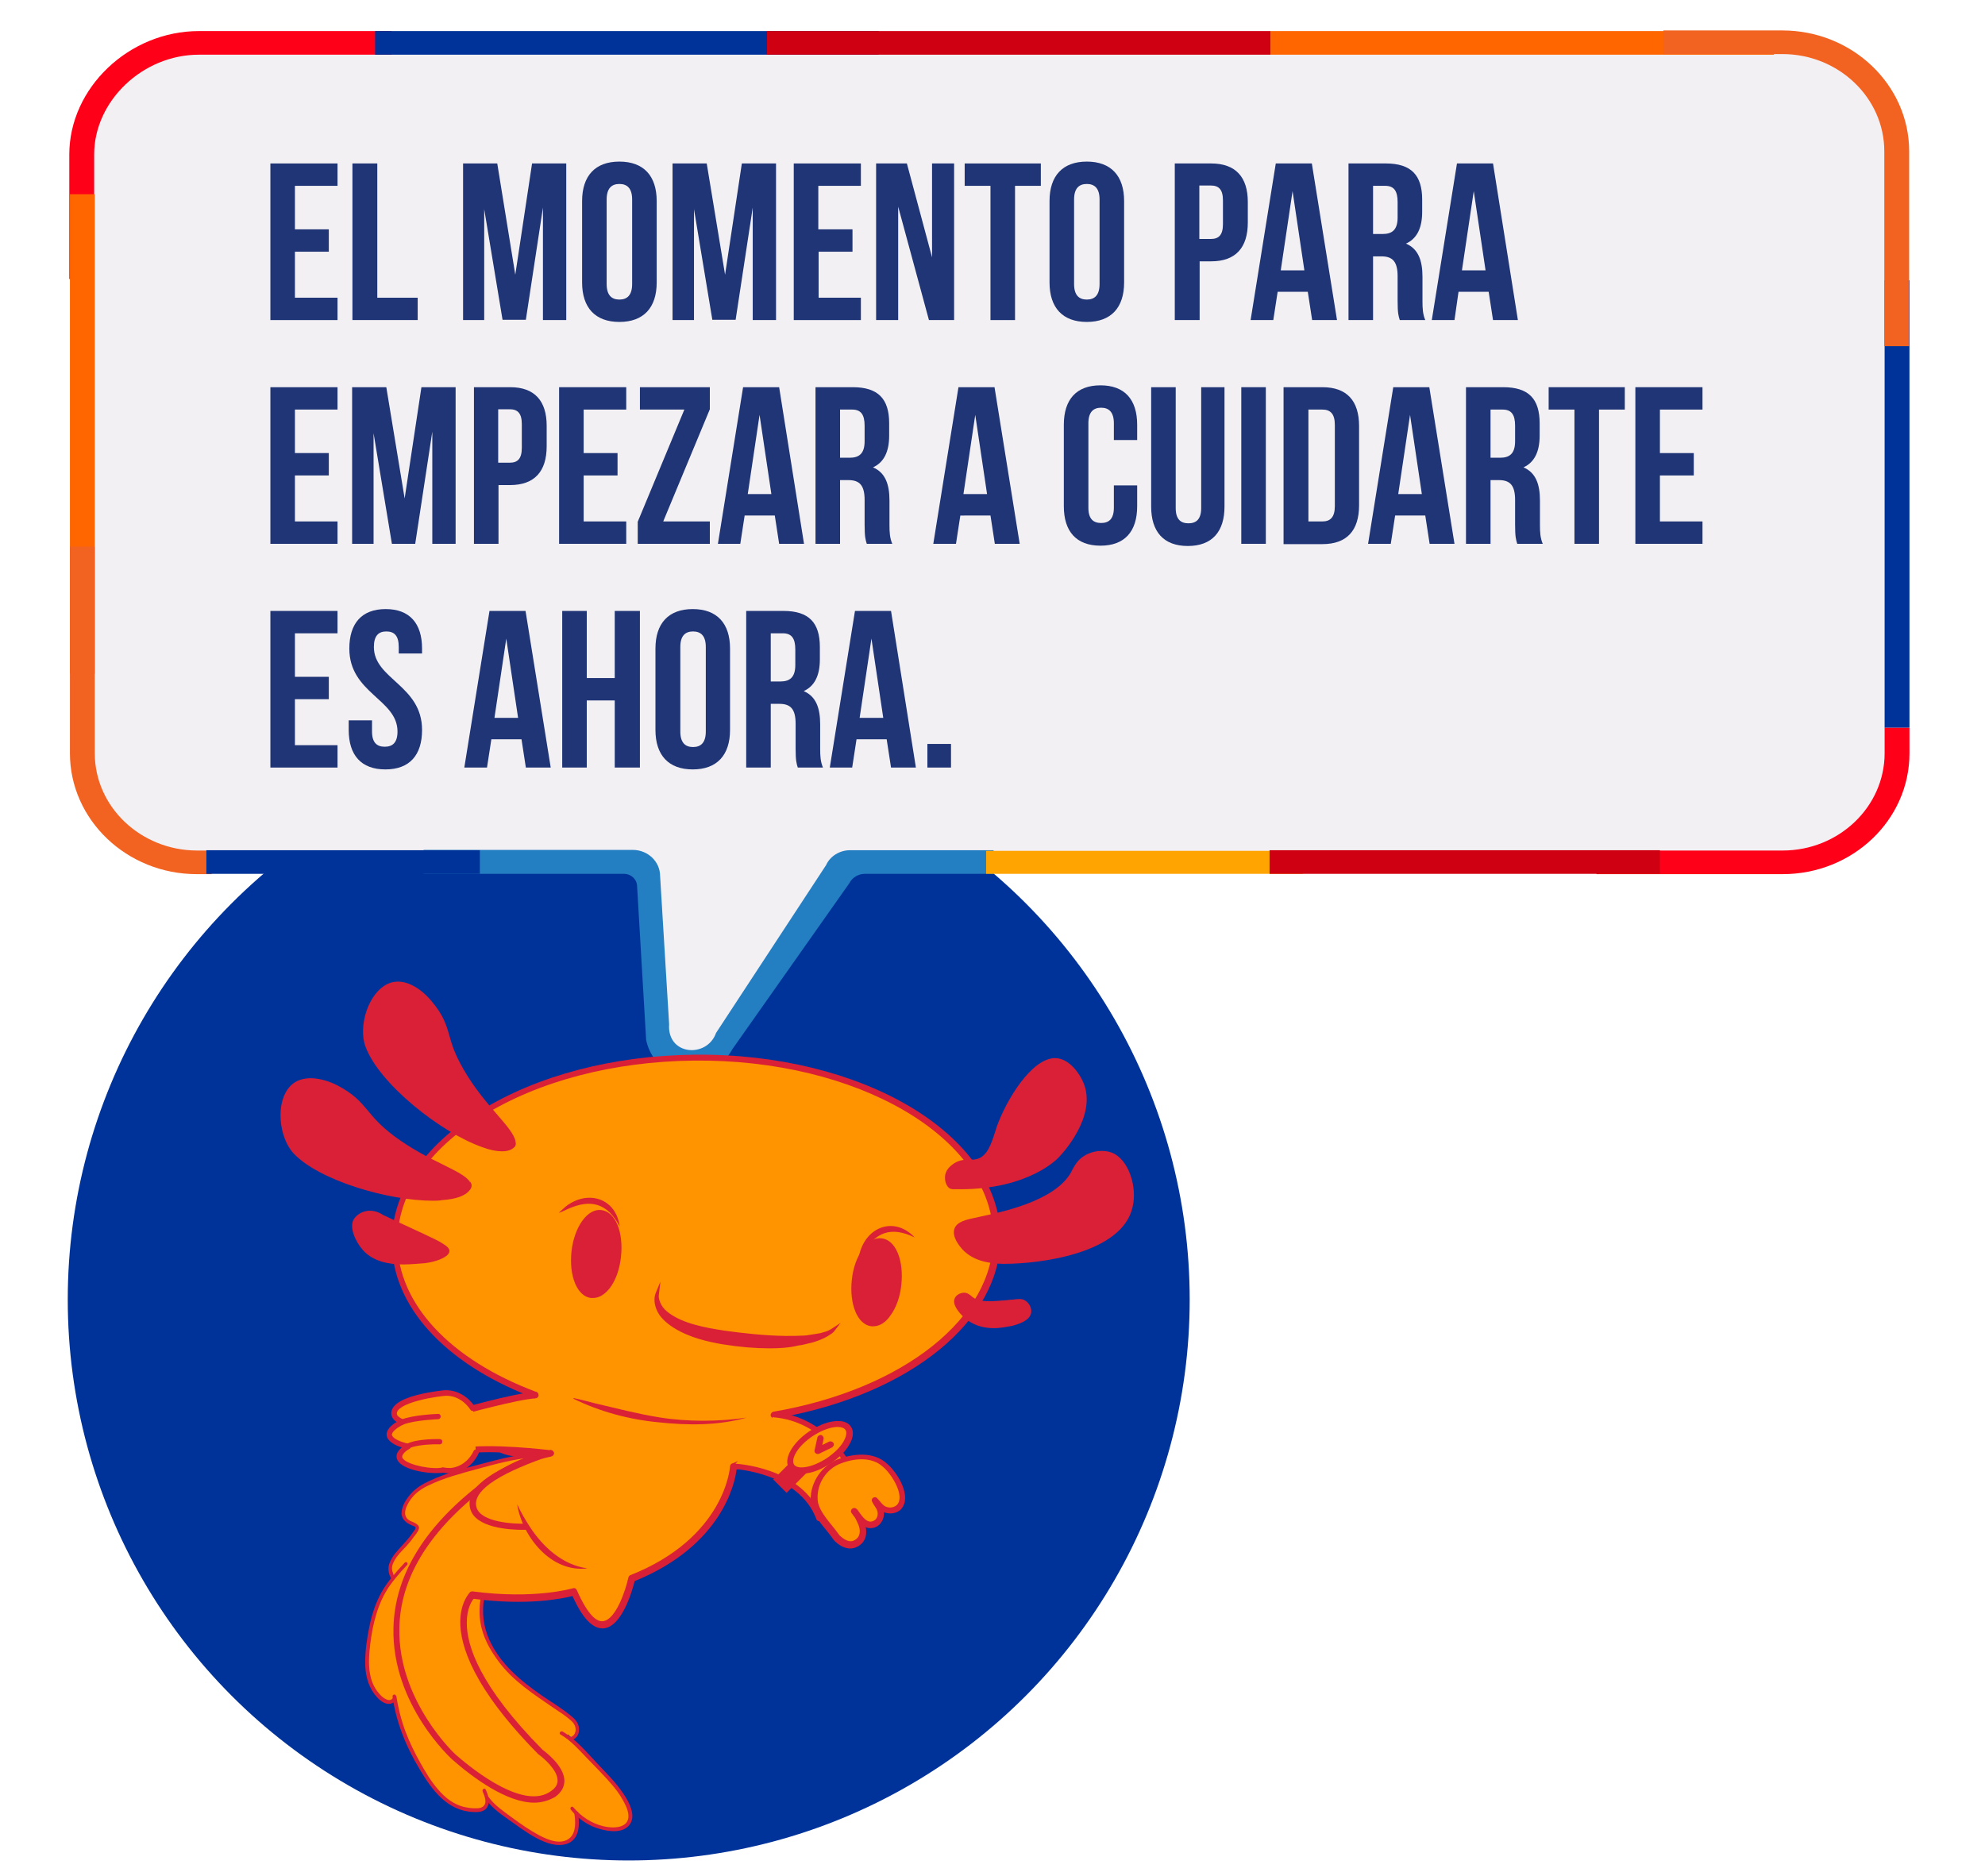 <?xml version="1.0" encoding="utf-8"?>
<!-- Generator: Adobe Illustrator 25.0.0, SVG Export Plug-In . SVG Version: 6.00 Build 0)  -->
<svg version="1.1" id="Layer_1" xmlns="http://www.w3.org/2000/svg" xmlns:xlink="http://www.w3.org/1999/xlink" x="0px" y="0px"
	 viewBox="0 0 638.7 603.8" style="enable-background:new 0 0 638.7 603.8;" xml:space="preserve">
<style type="text/css">
	.st0{fill:#003399;}
	.st1{fill:#F3F0F4;}
	.st2{fill:#FF0019;}
	.st3{fill:#FF6600;}
	.st4{fill:#CF0012;}
	.st5{fill:#247EC2;}
	.st6{fill:#F26322;}
	.st7{fill:#FFA400;}
	.st8{fill:#203575;}
	.st9{fill:#FF9400;}
	.st10{fill:#DA2037;}
</style>
<circle class="st0" cx="202.3" cy="418.2" r="180.5"/>
<g>
	<path class="st1" d="M607,97.5V47.9c0-19.4-16.5-35.1-36.8-35.1H64.1c-20.3,0-36.8,15.7-36.8,35.1v194.5
		c0,19.4,16.5,35.1,36.8,35.1l143.7,3.7l4.9,53c0.1,6.1,13.1,8.3,16.3,3l40.2-59.7h300.9c20.3,0,36.8-15.7,36.8-35.1v-81.9V97.5z"/>
	<g>
		<path class="st2" d="M30.3,49.7c0-17.2,15.6-32.1,33.7-32.1h62V10H64c-22.5,0-41.7,18.3-41.7,39.7v40.1h8V49.7z"/>
		<rect x="120.7" y="10" class="st0" width="162" height="7.6"/>
		<rect x="408.8" y="10" class="st3" width="162" height="7.6"/>
		<rect x="246.8" y="10" class="st4" width="162" height="7.6"/>
		<rect x="22.5" y="62.5" class="st3" width="8" height="154.3"/>
		<path class="st5" d="M136.3,281.2h64.4c2.4,0,4.3,1.8,4.3,4.1l2.9,49.3c0,0,1.7,11,12.9,11c11.2,0,14.8-7.9,14.8-7.9l37.7-53.5
			c0.9-1.8,2.9-3,5-3h41.4v-7.6h-46.2c-3.3,0-6.4,1.9-7.7,4.8l-35.4,54c-2.9,8.2-15.8,7.3-15.1-2.8l-2.9-47.7c0-4.6-3.9-8.4-8.8-8.4
			h-67.3V281.2z"/>
		<path class="st6" d="M30.5,242.4v-66.5h-8v66.5c0,21.4,18.3,38.9,40.8,38.9h4.8v-7.6h-4.8C45.2,273.6,30.5,259.6,30.5,242.4z"/>
		<polygon class="st0" points="614.4,90.2 606.4,90.2 606.4,156.6 606.4,234.2 614.4,234.2 		"/>
		<path class="st2" d="M606.4,242.4c0,17.2-14.7,31.3-32.8,31.3h-59.9v7.6h59.9c22.5,0,40.8-17.4,40.8-38.9v-8.2h-8V242.4z"/>
		<rect x="66.4" y="273.6" class="st0" width="88" height="7.6"/>
		<rect x="317.3" y="273.8" class="st7" width="101.9" height="7.4"/>
		<rect x="408.5" y="273.6" class="st4" width="125.6" height="7.6"/>
		<path class="st6" d="M606.3,48.7v62.7h8V48.7c0-21.4-18.3-38.9-40.8-38.9h-38.3v7.6h38.3C591.6,17.4,606.3,31.5,606.3,48.7z"/>
	</g>
</g>
<g>
	<path class="st8" d="M94.9,73.8h10.9V81H94.9v14.8h13.7v7.2H87V52.6h21.6v7.2H94.9V73.8z"/>
	<path class="st8" d="M113.5,52.6h7.9v43.2h13v7.2h-21V52.6z"/>
	<path class="st8" d="M165.8,88.4l5.4-35.8h11V103h-7.5V66.8l-5.5,36.1h-7.5l-5.9-35.6V103H149V52.6h11L165.8,88.4z"/>
	<path class="st8" d="M187.3,64.7c0-8.1,4.2-12.7,12-12.7c7.8,0,12,4.6,12,12.7v26.2c0,8.1-4.2,12.7-12,12.7c-7.8,0-12-4.6-12-12.7
		V64.7z M195.2,91.4c0,3.6,1.6,5,4.1,5c2.5,0,4.1-1.4,4.1-5V64.2c0-3.6-1.6-5-4.1-5c-2.5,0-4.1,1.4-4.1,5V91.4z"/>
	<path class="st8" d="M233.3,88.4l5.4-35.8h11V103h-7.5V66.8l-5.5,36.1h-7.5l-5.9-35.6V103h-6.9V52.6h11L233.3,88.4z"/>
	<path class="st8" d="M263.4,73.8h10.9V81h-10.9v14.8H277v7.2h-21.6V52.6H277v7.2h-13.7V73.8z"/>
	<path class="st8" d="M289,66.5V103h-7.1V52.6h9.9l8.1,30.2V52.6h7.1V103h-8.1L289,66.5z"/>
	<path class="st8" d="M310.4,52.6h24.5v7.2h-8.3V103h-7.9V59.8h-8.3V52.6z"/>
	<path class="st8" d="M337.7,64.7c0-8.1,4.2-12.7,12-12.7c7.8,0,12,4.6,12,12.7v26.2c0,8.1-4.2,12.7-12,12.7c-7.8,0-12-4.6-12-12.7
		V64.7z M345.6,91.4c0,3.6,1.6,5,4.1,5c2.5,0,4.1-1.4,4.1-5V64.2c0-3.6-1.6-5-4.1-5c-2.5,0-4.1,1.4-4.1,5V91.4z"/>
	<path class="st8" d="M401.5,65v6.6c0,8.1-3.9,12.5-11.8,12.5h-3.7V103H378V52.6h11.7C397.6,52.6,401.5,57,401.5,65z M385.9,59.8
		v17.1h3.7c2.5,0,3.9-1.2,3.9-4.8v-7.6c0-3.6-1.4-4.8-3.9-4.8H385.9z"/>
	<path class="st8" d="M430.2,103h-8l-1.4-9.1h-9.7l-1.4,9.1h-7.3l8.1-50.4h11.6L430.2,103z M412.1,87h7.6l-3.8-25.5L412.1,87z"/>
	<path class="st8" d="M450.4,103c-0.4-1.3-0.7-2.1-0.7-6.2v-7.9c0-4.7-1.6-6.4-5.2-6.4h-2.7V103h-7.9V52.6h12
		c8.2,0,11.7,3.8,11.7,11.6v4c0,5.2-1.7,8.6-5.2,10.2c4,1.7,5.3,5.5,5.3,10.7v7.8c0,2.4,0.1,4.2,0.9,6.1H450.4z M441.8,59.8v15.5
		h3.1c3,0,4.8-1.3,4.8-5.3v-5c0-3.6-1.2-5.2-4-5.2H441.8z"/>
	<path class="st8" d="M488.4,103h-8l-1.4-9.1h-9.7L468,103h-7.3l8.1-50.4h11.6L488.4,103z M470.4,87h7.6l-3.8-25.5L470.4,87z"/>
	<path class="st8" d="M94.9,145.8h10.9v7.2H94.9v14.8h13.7v7.2H87v-50.4h21.6v7.2H94.9V145.8z"/>
	<path class="st8" d="M130.2,160.4l5.4-35.8h11V175h-7.5v-36.1l-5.5,36.1h-7.5l-5.9-35.6V175h-6.9v-50.4h11L130.2,160.4z"/>
	<path class="st8" d="M175.9,137v6.6c0,8.1-3.9,12.5-11.8,12.5h-3.7V175h-7.9v-50.4h11.7C172,124.6,175.9,129,175.9,137z
		 M160.3,131.8v17.1h3.7c2.5,0,3.9-1.2,3.9-4.8v-7.6c0-3.6-1.4-4.8-3.9-4.8H160.3z"/>
	<path class="st8" d="M187.8,145.8h10.9v7.2h-10.9v14.8h13.7v7.2h-21.6v-50.4h21.6v7.2h-13.7V145.8z"/>
	<path class="st8" d="M228.4,124.6v7.1l-15,36.1h15v7.2h-23.2v-7.1l15-36.1h-14.3v-7.2H228.4z"/>
	<path class="st8" d="M258.7,175h-8l-1.4-9.1h-9.7l-1.4,9.1H231l8.1-50.4h11.6L258.7,175z M240.6,159h7.6l-3.8-25.5L240.6,159z"/>
	<path class="st8" d="M278.9,175c-0.4-1.3-0.7-2.1-0.7-6.2v-7.9c0-4.7-1.6-6.4-5.2-6.4h-2.7V175h-7.9v-50.4h12
		c8.2,0,11.7,3.8,11.7,11.6v4c0,5.2-1.7,8.6-5.2,10.2c4,1.7,5.3,5.5,5.3,10.7v7.8c0,2.4,0.1,4.2,0.9,6.1H278.9z M270.3,131.8v15.5
		h3.1c3,0,4.8-1.3,4.8-5.3v-5c0-3.6-1.2-5.2-4-5.2H270.3z"/>
	<path class="st8" d="M328.1,175h-8l-1.4-9.1H309l-1.4,9.1h-7.3l8.1-50.4H320L328.1,175z M310,159h7.6l-3.8-25.5L310,159z"/>
	<path class="st8" d="M365.9,156.2v6.7c0,8.1-4,12.7-11.8,12.7c-7.8,0-11.8-4.6-11.8-12.7v-26.2c0-8.1,4-12.7,11.8-12.7
		c7.8,0,11.8,4.6,11.8,12.7v4.9h-7.5v-5.4c0-3.6-1.6-5-4.1-5c-2.5,0-4.1,1.4-4.1,5v27.2c0,3.6,1.6,4.9,4.1,4.9
		c2.5,0,4.1-1.3,4.1-4.9v-7.2H365.9z"/>
	<path class="st8" d="M378.3,124.6v38.9c0,3.6,1.6,4.9,4.1,4.9c2.5,0,4.1-1.3,4.1-4.9v-38.9h7.5V163c0,8.1-4,12.7-11.8,12.7
		c-7.8,0-11.8-4.6-11.8-12.7v-38.4H378.3z"/>
	<path class="st8" d="M399.4,124.6h7.9V175h-7.9V124.6z"/>
	<path class="st8" d="M413,124.6h12.5c7.9,0,11.8,4.4,11.8,12.5v25.5c0,8.1-3.9,12.5-11.8,12.5H413V124.6z M421,131.8v36h4.5
		c2.5,0,4-1.3,4-4.9v-26.2c0-3.6-1.5-4.9-4-4.9H421z"/>
	<path class="st8" d="M468,175h-8l-1.4-9.1h-9.7l-1.4,9.1h-7.3l8.1-50.4h11.6L468,175z M449.9,159h7.6l-3.8-25.5L449.9,159z"/>
	<path class="st8" d="M488.2,175c-0.4-1.3-0.7-2.1-0.7-6.2v-7.9c0-4.7-1.6-6.4-5.2-6.4h-2.7V175h-7.9v-50.4h12
		c8.2,0,11.7,3.8,11.7,11.6v4c0,5.2-1.7,8.6-5.2,10.2c4,1.7,5.3,5.5,5.3,10.7v7.8c0,2.4,0.1,4.2,0.9,6.1H488.2z M479.6,131.8v15.5
		h3.1c3,0,4.8-1.3,4.8-5.3v-5c0-3.6-1.2-5.2-4-5.2H479.6z"/>
	<path class="st8" d="M498.3,124.6h24.5v7.2h-8.3V175h-7.9v-43.2h-8.3V124.6z"/>
	<path class="st8" d="M534.1,145.8H545v7.2h-10.9v14.8h13.7v7.2h-21.6v-50.4h21.6v7.2h-13.7V145.8z"/>
	<path class="st8" d="M94.9,217.8h10.9v7.2H94.9v14.8h13.7v7.2H87v-50.4h21.6v7.2H94.9V217.8z"/>
	<path class="st8" d="M124.1,196c7.7,0,11.7,4.6,11.7,12.7v1.6h-7.5v-2.1c0-3.6-1.4-5-4-5c-2.5,0-4,1.4-4,5
		c0,10.4,15.5,12.3,15.5,26.7c0,8.1-4,12.7-11.8,12.7c-7.8,0-11.8-4.6-11.8-12.7v-3.1h7.5v3.6c0,3.6,1.6,4.9,4.1,4.9
		c2.5,0,4.1-1.3,4.1-4.9c0-10.4-15.5-12.3-15.5-26.7C112.4,200.6,116.4,196,124.1,196z"/>
	<path class="st8" d="M177.2,247h-8l-1.4-9.1h-9.7l-1.4,9.1h-7.3l8.1-50.4h11.6L177.2,247z M159.1,231h7.6l-3.8-25.5L159.1,231z"/>
	<path class="st8" d="M188.8,247h-7.9v-50.4h7.9v21.6h9v-21.6h8.1V247h-8.1v-21.6h-9V247z"/>
	<path class="st8" d="M210.9,208.7c0-8.1,4.2-12.7,12-12.7c7.8,0,12,4.6,12,12.7v26.2c0,8.1-4.2,12.7-12,12.7c-7.8,0-12-4.6-12-12.7
		V208.7z M218.9,235.4c0,3.6,1.6,5,4.1,5c2.5,0,4.1-1.4,4.1-5v-27.2c0-3.6-1.6-5-4.1-5c-2.5,0-4.1,1.4-4.1,5V235.4z"/>
	<path class="st8" d="M256.7,247c-0.4-1.3-0.7-2.1-0.7-6.2v-7.9c0-4.7-1.6-6.4-5.2-6.4H248V247h-7.9v-50.4h12
		c8.2,0,11.7,3.8,11.7,11.6v4c0,5.2-1.7,8.6-5.2,10.2c4,1.7,5.3,5.5,5.3,10.7v7.8c0,2.4,0.1,4.2,0.9,6.1H256.7z M248,203.8v15.5h3.1
		c3,0,4.8-1.3,4.8-5.3v-5c0-3.6-1.2-5.2-4-5.2H248z"/>
	<path class="st8" d="M294.7,247h-8l-1.4-9.1h-9.7l-1.4,9.1H267l8.1-50.4h11.6L294.7,247z M276.6,231h7.6l-3.8-25.5L276.6,231z"/>
	<path class="st8" d="M306,239.4v7.6h-7.6v-7.6H306z"/>
</g>
<g>
	<path id="Cola_Fondo_00000161630210940091806570000004927948641732380081_" class="st9" d="M118.5,539c0.6,3.1,2.1,6,4.7,7.9
		c0.7,0.5,1.6,0.9,2.4,0.8c0.4-0.1,0.9-0.3,1.1-0.7l0.6,0.8c1.6,8.5,5.2,16.5,9.9,23.8c2.3,3.6,5.1,7.2,8.9,9.2
		c2.4,1.2,5.1,1.8,7.8,1.6c0.6,0,1.2-0.1,1.6-0.4c0.9-0.5,1.3-1.7,1.3-2.8l0.6,0.2c1.4,1.7,3.1,3,4.9,4.3c3.4,2.5,6.8,5.1,10.5,7.1
		c2.4,1.3,5.2,2.5,7.9,2.1c1.2-0.2,2.4-0.6,3.2-1.5c1.7-1.8,1.7-5.6,1.3-8.1v0c3,3,7,5,11.2,5.3c2.2,0.2,4.7-0.3,5.8-2.2
		c0.8-1.5,0.5-3.4-0.2-5c-1.8-4.5-5.2-8.2-8.6-11.7c-1.9-2-3.8-3.9-5.6-5.9c-1.6-1.7-3.3-3.4-5.1-4.8l0-0.9l1.1,1
		c1.6-0.5,2.2-2.7,1.5-4.2c-0.7-1.6-2.1-2.6-3.5-3.6c-6.9-4.9-15.3-9.8-20.5-16.4c-5.2-6.7-7.7-14-6.3-22.4l16.3-44.5
		c-4.1,0.4-8.1,1.3-12.1,2.3c-6.1,1.5-12.2,3.1-18,5.3c-3,1.2-6.1,2.5-8.4,4.9c-1.3,1.3-2.3,3-2.9,4.7c-0.2,0.6-0.4,1.3-0.3,2
		c0.3,1.6,1.9,2.5,3.5,3.1c0.5,0.2,1.2,0.6,1.1,1.1c0,0.2-0.1,0.3-0.2,0.4c-0.9,1.5-1.9,2.9-3,4.2c-2.1,2.4-4.8,4.7-5.5,7.9
		c-0.2,0.7,0.5,3.1,0.9,3.6l0,0c-0.8,1-1.6,2-2.2,3c-3.6,5.6-5.1,12.3-5.9,18.9C118.1,532.8,117.9,536,118.5,539z"/>
	<g>
		<path id="Cuerpo_00000019649346838099002340000005844777032163119785_" class="st9" d="M154.2,479c0,0,9.3-8.6,23-11.3
			c0,0-38,4.4-5-18.7v0c-27-10.1-45-28.1-45.2-48.8c-0.4-32.4,42.7-59.1,96.2-59.7c53.5-0.6,97.2,25.1,97.6,57.5
			c0.3,27.2-30.1,50.5-71.6,57.5c3.1,5.5,2.3,4.7-2.9,9.5c-7,6.5-10.2,7.1-10.2,7.1s-1.1,23.4-32.7,35.9c0,0-7.1,30.5-18.6,4.3
			c0,0-12.1,3.9-32.8,1.1c0,0-14.4,13.7,21.9,50.5c0,0,11.6,8,4.2,13.5c-7.4,5.5-20.5-1.8-31.9-11.7
			C141.8,561.7,101.9,520.2,154.2,479z"/>
		<path class="st10" d="M171.9,580.1c-8.9,0-19.8-8.1-26.4-13.9c-0.2-0.2-19.5-17.6-18.9-42.4c0.4-16.4,9.5-31.8,27.1-45.6
			c0.5-0.5,6.4-5.7,15.5-9.2c-4.7-0.2-9.9-1.1-11.1-4.3c-1.4-3.6,2.5-8.6,12.1-15.5c-27.4-10.8-43.9-29-44.1-49.1
			c-0.2-16,9.9-31.2,28.4-42.6c18.3-11.4,42.8-17.8,68.8-18.1c54.1-0.6,98.2,25.6,98.6,58.5c0.3,26.9-28.8,50.7-71.1,58.3
			c2,3.8,1.6,4.7-1.7,7.7c-0.6,0.5-1.3,1.1-2.1,1.9c-5.4,5-8.6,6.6-10,7.1c-0.5,4.1-4.5,24.4-32.8,35.9c-0.7,2.9-4,14.6-9.9,15.2
			c-3.5,0.3-6.8-3.1-10.1-10.4c-3.1,0.8-14.4,3.2-31.8,0.9c-0.7,0.8-2.2,3.3-2.2,7.6c-0.1,7.4,4.1,20.5,24.4,41
			c0.8,0.6,6.9,5.1,7,9.9c0,2-0.9,3.7-2.9,5.2C176.7,579.4,174.3,580.1,171.9,580.1z M177.2,466.6c0.5,0,0.9,0.4,1,0.9
			c0.1,0.5-0.3,1-0.8,1.2c-13.2,2.7-22.4,11-22.5,11.1c0,0,0,0-0.1,0c-17.1,13.5-26,28.3-26.3,44.1c-0.5,23.5,18,40.7,18.2,40.8
			c6.4,5.6,22.3,17.9,30.7,11.6c1.4-1,2.1-2.2,2-3.5c-0.1-3.3-4.5-7.1-6.2-8.3c-0.1,0-0.1-0.1-0.1-0.1c-20.9-21.2-25.1-34.9-25-42.7
			c0.1-6.3,3-9.1,3.1-9.3c0.2-0.2,0.5-0.3,0.8-0.3c20.2,2.7,32.2-1,32.4-1c0.5-0.2,1,0.1,1.2,0.6c3.8,8.6,6.6,10.2,8.4,10
			c4.2-0.4,7.4-10.3,8.2-14.1c0.1-0.3,0.3-0.6,0.6-0.7c30.6-12.1,32.1-34.8,32.1-35c0-0.5,0.4-0.9,0.8-1c0,0,3.1-0.7,9.7-6.8
			c0.8-0.8,1.5-1.4,2.1-1.9c2.8-2.5,2.8-2.5,0.6-6.4c-0.2-0.3-0.2-0.6,0-0.9c0.1-0.3,0.4-0.5,0.7-0.6c42-7.2,71.1-30.4,70.8-56.5
			c-0.4-31.8-43.7-57.1-96.5-56.5c-25.7,0.3-49.8,6.6-67.8,17.8c-17.9,11.1-27.6,25.6-27.4,40.9c0.2,19.6,16.9,37.5,44.6,47.9
			c0.4,0.1,0.6,0.4,0.7,0.8c0,0.4-0.1,0.7-0.4,1c-12.6,8.8-13.5,12.7-13,14.2c1.2,3.2,11.2,3.4,17.2,2.7
			C177.2,466.6,177.2,466.6,177.2,466.6z M154.2,479L154.2,479L154.2,479z"/>
	</g>
	<g>
		<path id="Aleta_2_00000106111365560138293020000006536905127408739976_" class="st9" d="M169.5,491.3c0,0-15.5,0.7-17.2-6
			c-1.7-6.8,9.8-12.6,22.4-17"/>
		<path class="st10" d="M168.1,492.3c-4,0-15.2-0.6-16.8-6.8c-1.6-6.3,5.7-12.1,23-18.2l0.7,1.9c-15.7,5.6-23,10.9-21.7,15.8
			c1.3,4.9,12.1,5.5,16.2,5.3l0.1,2C169.4,492.3,168.9,492.3,168.1,492.3z"/>
	</g>
	<g>
		<path id="Nariz_00000092446792593927687640000014864895143412733628_" class="st10" d="M268,428.2c-0.8,0.5-1.8,0.9-2.7,1.1
			c-0.2,0.1-0.5,0.1-0.7,0.2c-0.7,0.1-1.5,0.3-2.2,0.4c-0.5,0.1-1.4,0.2-1.9,0.3c-0.5,0.1-1.4,0.1-1.9,0.2c-1.9,0.1-4,0.2-5.9,0.1
			c-6.5-0.1-13.1-0.8-19.6-1.7c-5.9-0.9-13.3-2.2-18.2-5.8c-1-0.7-1.9-1.7-2.5-2.7c-0.6-1.1-1-2.4-0.9-3.7c-0.6,1.4-0.4,3.2,0.3,4.6
			c1.1,2.4,3.2,4.3,5.4,5.7c4.7,2.9,10.1,4.3,15.5,5.2c8,1.2,16.2,1.8,24.2,0.6c1-0.1,2-0.4,3-0.6c0.6-0.1,1.4-0.4,2-0.5
			c1-0.3,2-0.7,2.9-1.1c0.4-0.1,0.6-0.3,0.9-0.5c0.4-0.2,0.9-0.5,1.3-0.8C267.3,429,267.7,428.6,268,428.2L268,428.2z"/>
		<path class="st10" d="M247.6,433.9c-4.5,0-9.5-0.4-15.1-1.3c-4.6-0.8-10.6-2.1-15.7-5.3c-2.8-1.8-4.7-3.7-5.6-6
			c-0.7-1.7-0.8-3.6-0.3-5l1.6-3.9l-0.5,4.2c-0.2,1.3,0.4,2.5,0.8,3.3c0.5,0.9,1.3,1.8,2.4,2.6c4.6,3.4,11.4,4.7,17.9,5.7
			c5.8,0.8,12.7,1.6,19.5,1.7c2.3,0,4.3,0,5.8-0.1c0.6,0,1.4-0.1,1.9-0.2c0.6-0.1,1.4-0.2,1.9-0.3c0.6-0.1,1.2-0.2,1.8-0.3l1-0.3
			c0.9-0.2,1.8-0.6,2.6-1.1l2.9-1.9l-2.1,2.7c-0.3,0.4-0.8,0.8-1.2,1c-0.6,0.4-1,0.7-1.5,0.9l-0.3,0.2c-0.2,0.1-0.4,0.2-0.7,0.3
			c-0.8,0.4-1.9,0.8-2.9,1.1l-0.7,0.2c-0.4,0.1-0.9,0.2-1.3,0.3l-0.8,0.2c-0.7,0.2-1.5,0.3-2.2,0.4
			C254,433.7,250.9,433.9,247.6,433.9z M212.6,421.6c0.9,1.7,2.5,3.3,4.8,4.8c4.9,3,10.8,4.3,15.3,5.1c9.5,1.4,17.2,1.6,24,0.6
			c0.7-0.1,1.4-0.2,2.2-0.4l0.8-0.2c0.4-0.1,0.8-0.2,1.2-0.3l0.7-0.2c0.6-0.2,1.1-0.4,1.6-0.6c-0.3,0.1-0.5,0.1-0.8,0.1
			c-0.5,0.1-1.4,0.2-2,0.3c-0.5,0.1-1.4,0.1-2,0.2c-1.6,0.1-3.6,0.2-5.9,0.1c-6.9-0.1-13.8-0.9-19.6-1.7c-6.7-1-13.6-2.4-18.5-5.9
			C213.8,422.9,213.1,422.3,212.6,421.6z"/>
	</g>
	<g>
		<path id="Crespa_Izquierda_1_00000110466880508517950030000010728643758559451802_" class="st10" d="M150.8,380.6
			c-2.5-3.7-13.4-6.4-24.4-14.7c-10-7.5-8.5-11.3-18.2-16.3c-4.4-2.2-10.8-3.7-14.5,0.2c-4.7,4.9-3.7,16,1.1,21.1
			c11.6,12.2,50.3,19.8,56,11.9C151.6,381.7,151.1,381.1,150.8,380.6z"/>
		<path class="st10" d="M139.3,386.4c-14.3,0-36.6-6.5-44.8-15.2c-4.7-5-6.1-16.4-1.1-21.7c3.7-3.9,10.2-2.7,15-0.3
			c5.4,2.8,7.4,5.2,9.8,8c1.9,2.3,4,4.9,8.5,8.3c5.6,4.2,11.2,7,15.7,9.2c4.4,2.2,7.5,3.7,8.8,5.6l-0.3,0.2l0.4-0.2
			c0.3,0.5,0.9,1.3-0.1,2.6c-1.4,1.9-4.4,3-9,3.3C141.2,386.4,140.3,386.4,139.3,386.4z M99.9,347.8c-2.3,0-4.4,0.6-5.9,2.3
			c-4.7,4.9-3.4,15.7,1.1,20.5c8.6,9.1,33,15.8,46.9,14.9c4.3-0.3,7.2-1.3,8.4-3c0.6-0.8,0.4-1.2,0-1.6l0,0
			c-1.1-1.7-4.4-3.3-8.5-5.3c-4.5-2.2-10.1-5-15.8-9.3c-4.5-3.4-6.7-6.1-8.6-8.4c-2.3-2.8-4.2-5.2-9.5-7.8
			C105.5,348.7,102.6,347.8,99.9,347.8z"/>
	</g>
	<g>
		<path id="Crespa_Izquierda_2_00000047778247231125645090000018339681782713084598_" class="st10" d="M165.5,367.4
			c-0.8-4.4-9.7-11.1-16.6-23c-6.2-10.7-3.4-13.7-10.4-22c-3.1-3.7-8.5-7.6-13.4-5.5c-6.2,2.7-9.6,13.2-7.2,19.8
			c5.8,15.7,38.4,37.7,46.7,32.6C165.7,368.7,165.6,368,165.5,367.4z"/>
		<path class="st10" d="M161.5,370.5c-1.7,0-3.8-0.4-6.2-1.3c-13.3-4.6-33.3-20.4-37.7-32.4c-2.4-6.4,0.8-17.4,7.4-20.3
			c4.9-2.1,10.4,1.5,13.8,5.6c3.9,4.6,4.8,7.7,5.8,11.2c0.8,2.9,1.8,6.1,4.6,10.9c3.5,6.1,7.6,10.8,10.8,14.5
			c3.2,3.7,5.4,6.3,5.9,8.6l-0.4,0.1l0.4,0c0.1,0.6,0.3,1.5-1.1,2.3C163.9,370.3,162.8,370.5,161.5,370.5z M128,316.8
			c-0.9,0-1.8,0.2-2.7,0.6c-6.3,2.7-9.2,13.1-6.9,19.2c4.4,11.7,24.1,27.3,37.2,31.9c4.1,1.4,7.1,1.6,8.9,0.5
			c0.9-0.5,0.8-0.9,0.7-1.5l0-0.1c-0.4-2-2.7-4.7-5.7-8.2c-3.3-3.8-7.3-8.5-10.9-14.7c-2.8-4.9-3.8-8.2-4.7-11.1
			c-1-3.4-1.9-6.4-5.7-10.9C135.5,319.6,131.8,316.8,128,316.8z"/>
	</g>
	<g>
		<path id="Crespa_Izquierda_3_00000132782150844204662300000008063752296621102471_" class="st10" d="M123.1,391.3
			c-3.4-2.3-7-1.3-8.7,1c-1.7,2.3,0.4,6.9,2.7,9.6c4.7,5.4,13,4.8,19.6,4c4-0.5,8.7-2.4,7.3-4.2c-0.4-0.7-1.6-1.3-2.7-2
			C140.1,399.1,123.3,391.5,123.1,391.3z"/>
		<path class="st10" d="M129.8,406.9c-4.6,0-9.8-0.9-13.1-4.7c-2.3-2.6-4.6-7.5-2.7-10.1c1.8-2.4,5.5-3.6,9.3-1.1
			c0.2,0.1,1.6,0.7,3.4,1.6c6.8,3.1,14,6.5,14.8,7c0.3,0.2,0.6,0.4,0.8,0.5c0.8,0.5,1.6,1,2,1.6c0.3,0.4,0.4,0.9,0.2,1.4
			c-0.7,1.7-4.5,3-7.8,3.4C134.8,406.6,132.4,406.9,129.8,406.9z M119.1,390.4c-1.8,0-3.4,0.9-4.4,2.2c-1.6,2.1,0.5,6.6,2.6,9.1
			c4.5,5.1,12.3,4.7,19.2,3.9c3.3-0.4,6.7-1.8,7.1-2.9c0.1-0.2,0.1-0.4-0.1-0.6c-0.3-0.5-1-0.9-1.7-1.3c-0.3-0.2-0.6-0.3-0.9-0.5
			c-0.7-0.5-9.8-4.7-14.7-6.9c-2.7-1.2-3.3-1.5-3.4-1.6l0,0C121.6,390.8,120.3,390.4,119.1,390.4z"/>
	</g>
	<g>
		<path id="Crespa_Derecha_1_00000075850312142947145220000004917769563360688775_" class="st10" d="M304.4,378.3
			c0.3-2.2,2.3-3.4,2.8-3.7c2.8-1.8,5-0.5,7.4-1.3c3.8-1.2,5-6.3,6.3-10.2c3.5-9.9,11.8-22.3,18.7-22.1c4.1,0.1,7.3,4.6,8.5,7.6
			c4.4,10.5-6.8,22.5-7.9,23.7c0,0-9.4,10.7-33.3,10c-0.2,0-0.7,0-1.1-0.2C304.6,381.5,304.2,379.7,304.4,378.3z"/>
		<path class="st10" d="M309,382.7c-0.7,0-1.4,0-2,0c-0.3,0-0.8,0-1.3-0.2c-1.3-0.7-1.8-2.7-1.6-4.2l0,0c0.2-1.6,1.3-2.9,3-4
			c1.8-1.1,3.3-1.1,4.8-1.1c0.9,0,1.8,0,2.7-0.3c3.1-1,4.4-4.9,5.5-8.4c0.2-0.5,0.4-1.1,0.5-1.6c3.2-9.1,11.4-22.4,18.9-22.4
			c0.1,0,0.1,0,0.2,0c4.5,0.2,7.8,5.2,8.9,7.9c4.5,10.7-6.7,22.8-8,24.1C340.5,372.6,331.3,382.7,309,382.7z M306.9,381.9
			c0.7,0,1.4,0,2,0c21.9,0,30.9-9.8,31-9.9c1.3-1.3,12.1-13.1,7.9-23.3c-1-2.5-4.1-7.2-8.1-7.3c-0.1,0-0.1,0-0.2,0
			c-6.8,0-14.9,12.6-18.1,21.8c-0.2,0.5-0.4,1-0.5,1.6c-1.2,3.7-2.6,7.8-6.1,8.9c-1,0.3-2,0.3-3,0.3c-1.4,0-2.7,0-4.3,1
			c-1.6,1-2.4,2.1-2.6,3.4c-0.2,1.2,0.2,2.9,1.2,3.3c0.3,0.2,0.6,0.1,0.8,0.1L306.9,381.9z"/>
	</g>
	<g>
		<path id="Cdrespa_Derecha_2_00000178919921823947316020000016542853081523472295_" class="st10" d="M323.9,418.7
			c-5.2,0.5-8.9,0.8-11.4-1.2c-0.6-0.4-1.4-1.2-2.5-1.2c-1,0-2,0.7-2.4,1.5c-0.8,1.9,1.8,4.9,3.8,6.4c5.5,4.2,12.7,2.2,13.9,1.9
			c1.9-0.5,5.6-1.6,6-4c0.2-1.3-0.6-2.7-1.6-3.4C328.3,417.9,327.1,418.4,323.9,418.7z"/>
		<path class="st10" d="M319.8,427.4c-2.8,0-5.9-0.6-8.7-2.7c-2.1-1.6-4.9-4.8-3.9-6.9c0.4-1,1.6-1.7,2.8-1.8c1.1-0.1,2,0.6,2.6,1.1
			l0.2,0.2c2.4,1.9,6.1,1.5,11.1,1.1l0,0.4l0-0.4c0.8-0.1,1.5-0.2,2.1-0.2c1.8-0.2,2.8-0.4,4,0.4c1.3,0.9,2,2.5,1.8,3.8
			c-0.4,2.7-4.4,3.8-6.3,4.3C324.2,426.9,322.1,427.4,319.8,427.4z M310,416.8C310,416.8,310,416.8,310,416.8
			c-0.9,0-1.8,0.6-2.1,1.3c-0.6,1.4,1.4,4.2,3.7,6c4.8,3.7,11.1,2.5,13.6,1.8c1.7-0.5,5.3-1.5,5.7-3.6c0.2-1-0.4-2.3-1.4-3
			c-0.9-0.6-1.7-0.5-3.4-0.3c-0.6,0.1-1.3,0.2-2.1,0.2l0,0c-5.3,0.5-9.1,0.8-11.7-1.3l-0.2-0.2C311.5,417.3,310.8,416.8,310,416.8z"
			/>
	</g>
	<path class="st10" d="M171.5,467.7c-5.7,0.5-11.4,2-17,3.5c-5.5,1.4-11,2.9-16.2,5.3c-2.2,1-4.4,2.3-6,4.1
		c-1.5,1.6-3.1,4.1-3.1,6.4c0,2,1.7,3.2,3.4,3.9c0.5,0.2,1.2,0.3,1.1,0.9c-0.1,0.5-0.8,1.2-1.1,1.7c-0.8,1.2-1.8,2.3-2.8,3.4
		c-1.7,1.9-3.6,3.7-4.5,6.2c-0.6,1.5-0.3,3.7,0.7,5c0.4,0.6,1.4,0,1-0.6c-0.4-0.6-0.6-1.4-0.8-2.1c-0.2-1,0-1.8,0.5-2.8
		c1-2,2.6-3.5,4.1-5.1c0.7-0.8,1.5-1.7,2.1-2.6c0.6-0.8,1.7-2,1.9-3c0.3-1.6-2.3-2.1-3.2-2.7c-2.5-1.7-0.7-5,0.7-6.9
		c1.5-2,3.6-3.4,5.8-4.4c4.8-2.3,10.1-3.7,15.2-5.1c5.9-1.6,11.9-3.3,18.1-3.8C172.3,468.8,172.3,467.6,171.5,467.7L171.5,467.7z"/>
	<path class="st10" d="M130.2,502.9c-2.7,2.9-5.4,5.9-7.4,9.4c-1.9,3.4-3.1,7.1-3.9,10.9c-0.8,3.8-1.4,7.9-1.4,11.8
		c0,3.6,0.8,7.3,3,10.2c1,1.3,2.5,2.9,4.3,3.1c1.5,0.2,3-1,2.6-2.6c-0.2-0.7-1.2-0.4-1.1,0.3c1.2,8.3,4.4,16.2,8.7,23.3
		c3.9,6.6,8.9,13.5,17.3,13.8c1.7,0.1,3.7,0,4.6-1.8c0.9-1.8,0.1-3.7-0.6-5.4c-0.3-0.7-1.3-0.1-1,0.6c0.6,1.4,1.7,3.9-0.1,5
		c-0.8,0.5-1.8,0.4-2.7,0.4c-1,0-2.1-0.2-3.1-0.4c-3.4-0.8-6.2-3-8.4-5.6c-2.3-2.6-4.1-5.7-5.8-8.7c-1.8-3.2-3.4-6.5-4.7-9.9
		c-1.4-3.8-2.4-7.7-3-11.6c-0.4,0.1-0.7,0.2-1.1,0.3c0.1,0.7-0.6,1.1-1.2,1.1c-0.5,0-1-0.3-1.4-0.5c-0.7-0.4-1.3-1-1.8-1.6
		c-1-1.1-1.8-2.5-2.3-3.9c-1.1-3.1-1.1-6.5-0.8-9.8c0.6-6.4,1.9-13.1,5.1-18.8c1.9-3.3,4.4-6.1,7-8.9
		C131.5,503.1,130.7,502.3,130.2,502.9L130.2,502.9z"/>
	<path class="st10" d="M184.8,583.6c0.4,2.4,0.6,6-1.4,7.8c-2.7,2.5-7.1,0.7-9.9-0.8c-3-1.6-5.9-3.6-8.6-5.6c-2.7-2-5.6-3.9-7.6-6.6
		c-0.4-0.6-1.4,0-1,0.6c2.2,3.1,5.6,5.3,8.7,7.5c3.2,2.3,6.5,4.7,10.2,6.2c2.9,1.2,7.2,1.8,9.5-0.9c1.9-2.2,1.7-5.8,1.3-8.5
		C185.8,582.6,184.6,582.9,184.8,583.6L184.8,583.6z"/>
	<path class="st10" d="M180.4,558.2c3.3,1.9,5.9,4.9,8.5,7.6c2.7,2.8,5.5,5.6,8,8.5c1.2,1.4,2.4,3,3.3,4.6c0.9,1.6,1.9,3.4,2,5.3
		c0.2,4.3-5.1,4.2-8,3.5c-3.8-0.9-7.2-3.1-9.7-6.1c-0.5-0.6-1.3,0.2-0.8,0.8c2.4,3,5.7,5.2,9.4,6.2c2.9,0.8,7.2,1.4,9.4-1.3
		c2.4-3-0.2-7.6-2-10.2c-2.4-3.6-5.6-6.7-8.5-9.8c-3.4-3.6-6.7-7.6-11-10.1C180.3,556.9,179.7,557.9,180.4,558.2L180.4,558.2z"/>
	<path class="st10" d="M184.1,559.9c1.4-0.5,2.2-1.7,2.2-3.2c0.1-1.7-0.9-3.2-2.2-4.2c-3-2.6-6.6-4.7-9.8-6.9
		c-6.9-4.8-13.4-10.2-16.9-18c-1.9-4.3-2.4-8.8-1.6-13.4c0.1-0.7-1-1-1.1-0.3c-0.6,3.6-0.6,7.3,0.5,10.9c1,3.5,2.9,6.7,5.1,9.7
		c4.7,6.4,11.4,10.7,17.8,15.1c1.8,1.2,3.7,2.4,5.3,3.8c0.9,0.7,1.7,1.7,1.8,2.9c0.1,1-0.3,2.2-1.4,2.6
		C183.1,559,183.4,560.1,184.1,559.9L184.1,559.9z"/>
	<g>
		<path id="Barbilla_00000018944270608306997030000012323823197935288232_" class="st9" d="M240.2,456.1c0,0-21,6.5-55.7-6.2"/>
		<path id="Barbilla_00000152986814327647189870000014090962325002005164_" class="st10" d="M240.2,456.2
			c-9.2,2.6-18.9,2.5-28.3,1.5c-9.5-0.9-18.8-3.4-27.4-7.6c0,0,0.1-0.2,0.1-0.2c2.3,0.5,4.6,1.1,6.9,1.7c6.9,1.6,13.7,3.4,20.6,4.5
			C221.3,457.6,231.3,457.5,240.2,456.2L240.2,456.2z"/>
	</g>
	
		<ellipse id="Chapa_Derecha_00000017478345883528175880000013611946974138083461_" transform="matrix(0.165 -0.986 0.986 0.165 -172.798 638.15)" class="st9" cx="290.6" cy="421.2" rx="3.5" ry="13.9"/>
	
		<ellipse id="Chapa_Izquierda_00000029023973792265394320000012347558667098938273_" transform="matrix(0.165 -0.986 0.986 0.165 -259.996 506.934)" class="st9" cx="169.5" cy="407.1" rx="3.5" ry="13.9"/>
	<g>
		<path id="Crespa_Derecha_3_00000028317927988770348390000003382069041832252857_" class="st10" d="M315.2,392
			c6.8-1.4,24.5-5,29.9-14.5c0.9-1.6,1.7-3.7,4.1-5.2c2.5-1.6,6-2,8.5-1c5.3,2,8,10.7,6.5,17.1c-3.7,15.6-32.9,18-41.6,17.9
			c-3.5-0.1-8.5-0.6-12.1-4.1c-0.4-0.4-3.9-3.9-2.9-6.6C308.4,393.2,312,392.7,315.2,392z"/>
		<path class="st10" d="M323.3,406.7c-0.3,0-0.5,0-0.8,0c-5.5-0.1-9.6-1.5-12.4-4.2c-0.7-0.7-4-4.2-3-7.1c0.8-2.3,4-3,7.1-3.6
			l0.8-0.2c6.6-1.4,24.3-4.9,29.6-14.3c0.1-0.3,0.3-0.5,0.4-0.8c0.8-1.4,1.7-3.2,3.8-4.5c2.6-1.7,6.2-2.1,8.9-1.1
			c5.6,2.2,8.3,11.3,6.7,17.6C361,403.5,334.3,406.7,323.3,406.7z M354.6,371.1c-1.8,0-3.8,0.5-5.3,1.5c-1.9,1.2-2.7,2.8-3.5,4.2
			c-0.2,0.3-0.3,0.6-0.5,0.8c-5.5,9.7-23.4,13.4-30.2,14.7l0,0l-0.8,0.2c-2.8,0.6-5.8,1.1-6.5,3c-0.9,2.5,2.4,5.8,2.8,6.2
			c3.5,3.5,8.4,3.9,11.8,4c10.2,0.1,37.7-2.7,41.2-17.5c1.4-5.9-1.1-14.6-6.2-16.6C356.6,371.3,355.7,371.1,354.6,371.1z"/>
	</g>
	<g>
		<path id="Aleta_1_00000175316524249467463910000016834432686523359394_" class="st9" d="M189,504.7c0,0-6,0.7-13-5.3
			s-9.6-15.3-9.6-15.3"/>
		<path id="Aleta_1_00000047021681549001257790000004060750226610938541_" class="st10" d="M189,504.7
			c-11.6,1.5-20.9-10.1-22.6-20.6c1.2,2.5,2.5,4.8,4,7.1C174.6,497.7,180.9,503.6,189,504.7L189,504.7z"/>
	</g>
	<g>
		
			<ellipse id="Ojo_Derecho_00000165220371977684707940000010874972996254607539_" transform="matrix(0.117 -0.993 0.993 0.117 -160.631 644.738)" class="st10" cx="282.1" cy="412.7" rx="13.7" ry="7.4"/>
		<path class="st10" d="M281,426.8c-0.2,0-0.4,0-0.6,0c-4.5-0.5-7.2-7.1-6.3-15.1c0.4-3.7,1.6-7.1,3.4-9.6c1.8-2.6,4-3.9,6.2-3.6
			c4.5,0.5,7.2,7.1,6.3,15.1c-0.4,3.7-1.6,7.1-3.4,9.6C285,425.6,283,426.8,281,426.8z M283.2,399.6c-1.6,0-3.3,1.1-4.7,3.1
			c-1.6,2.3-2.8,5.5-3.2,9.1c-0.8,7.2,1.5,13.4,5.3,13.8c1.8,0.2,3.6-0.9,5.1-3.1c1.6-2.3,2.8-5.5,3.2-9.1
			c0.8-7.2-1.5-13.4-5.3-13.8C283.5,399.6,283.4,399.6,283.2,399.6z"/>
	</g>
	<path id="Ceja_Derecha_00000147202063433983837430000010577946306734004378_" class="st10" d="M294.3,398.2
		c-7.6-3.7-12.8-1.7-16.8,5.5c-0.5,0.9-1,1.8-1.5,2.7c0.1-1,0.4-2,0.6-3.1C278.9,394.6,287.9,391.4,294.3,398.2L294.3,398.2z"/>
	<g>
		
			<ellipse id="Ojo_Izquierdo_00000090258581812486576390000010808635023892116138_" transform="matrix(0.117 -0.993 0.993 0.117 -231.232 547.145)" class="st10" cx="191.9" cy="403.6" rx="13.7" ry="7.4"/>
		<path class="st10" d="M190.8,417.7c-0.2,0-0.4,0-0.6,0c-4.5-0.5-7.2-7.1-6.3-15.1l0,0c0.9-7.9,5.2-13.8,9.6-13.2
			c4.5,0.5,7.2,7.1,6.3,15.1C199,412.1,195.1,417.7,190.8,417.7z M185.1,402.8L185.1,402.8c-0.8,7.2,1.5,13.4,5.3,13.8
			c3.7,0.4,7.5-5,8.3-12.2c0.8-7.2-1.5-13.4-5.3-13.8C189.7,390.1,186,395.6,185.1,402.8z"/>
	</g>
	<path id="Ceja_Izquierda_00000142165333837869012100000014827923261693380025_" class="st10" d="M199.4,394.7
		c-3.9-7.5-9.3-9-16.8-5.6c-0.9,0.4-1.8,0.9-2.8,1.2c0.7-0.7,1.5-1.4,2.3-2.1C189.1,382.8,198.2,385.5,199.4,394.7L199.4,394.7z"/>
	<g>
		<path class="st9" d="M172.3,448.9c-6.5,0.3-27.9,6.4-27.9,6.4l3.2,11.8c8.6-2,29.6,0.5,29.6,0.5"/>
		<path class="st10" d="M177.2,468.6c0,0-0.1,0-0.1,0c-0.2,0-20.9-2.5-29.3-0.5c-0.5,0.1-1.1-0.2-1.2-0.7l-3.2-11.8
			c-0.1-0.5,0.2-1.1,0.7-1.2c0.9-0.3,21.5-6.2,28.1-6.5c0.5-0.1,1,0.4,1.1,1c0,0.6-0.4,1-1,1.1c-5.6,0.3-22.4,4.9-26.7,6.1l2.7,9.9
			c9.2-1.7,28.2,0.6,29,0.7c0.6,0.1,1,0.6,0.9,1.1C178.2,468.3,177.7,468.6,177.2,468.6z"/>
	</g>
	<g>
		<g>
			<path class="st9" d="M152.2,453.2c-2.1-3.2-5.5-5.2-9.2-4.9c-0.7,0.1-16.6,1.7-16.2,6.8c0.1,1,1.1,1.9,2.6,2.6
				c-2.4,1.2-4.3,2.7-4.2,4.1c0.1,1.7,2.9,3,6,3.7c-1.7,1-2.9,2.2-2.8,3.4c0.2,3,8.5,4.7,12.8,4.3c0.4,0,0.8-0.1,1.2-0.2
				c0.8,0.2,1.7,0.3,2.6,0.2c3.5-0.3,6.5-2.7,8.1-6"/>
			<path class="st10" d="M144.4,474.1c-0.6,0-1.3-0.1-1.9-0.2c-0.4,0.1-0.7,0.1-1.1,0.1c-3.9,0.3-13.4-1.1-13.8-5.1
				c-0.1-1.1,0.5-2.1,1.7-3.1c-2.2-0.7-4.7-2-4.9-4c-0.1-1.7,1.5-3.2,3.2-4.2c-1-0.7-1.6-1.6-1.7-2.5c-0.2-2.6,2.6-4.7,8.3-6.2
				c4.3-1.1,8.6-1.5,8.6-1.5c3.8-0.3,7.6,1.7,10,5.3c0.3,0.4,0.2,0.9-0.2,1.2c-0.4,0.3-0.9,0.2-1.2-0.2c-2.1-3.1-5.2-4.8-8.4-4.5
				c0,0-4.3,0.4-8.3,1.5c-4.6,1.2-7.2,2.8-7,4.3c0,0.6,0.8,1.2,2.1,1.8c0.3,0.1,0.5,0.4,0.5,0.8c0,0.3-0.2,0.6-0.5,0.8
				c-2.8,1.4-3.7,2.6-3.7,3.3c0.1,0.9,1.8,2.1,5.4,2.9c0.3,0.1,0.6,0.4,0.7,0.7c0.1,0.3-0.1,0.7-0.4,0.9c-1.6,0.9-2.4,1.9-2.4,2.6
				c0.2,2,7.4,3.9,11.9,3.6c0.4,0,0.7-0.1,1.1-0.2c0.1,0,0.2,0,0.3,0c0.8,0.2,1.6,0.2,2.3,0.2c3.1-0.3,5.9-2.3,7.4-5.5
				c0.2-0.4,0.7-0.6,1.2-0.4c0.4,0.2,0.6,0.7,0.4,1.2c-1.8,3.8-5.1,6.2-8.8,6.5C144.9,474.1,144.7,474.1,144.4,474.1z"/>
		</g>
		<g>
			<path class="st9" d="M129.5,457.6c3.8-1.4,11.4-1.8,11.4-1.8"/>
			<path class="st10" d="M129.5,458.5c-0.3,0-0.7-0.2-0.8-0.6c-0.2-0.4,0-1,0.5-1.1c3.8-1.5,11.4-1.8,11.7-1.8
				c0.5-0.1,0.9,0.4,0.9,0.8c0,0.5-0.4,0.9-0.8,0.9c-0.1,0-7.6,0.3-11.2,1.7C129.7,458.5,129.6,458.5,129.5,458.5z"/>
		</g>
		<g>
			<path class="st9" d="M131.3,465.5c3-1.7,10.2-1.5,10.2-1.5"/>
			<path class="st10" d="M131.3,466.3c-0.3,0-0.6-0.2-0.8-0.4c-0.2-0.4-0.1-0.9,0.3-1.2c3.2-1.8,10.4-1.6,10.7-1.6
				c0.5,0,0.9,0.4,0.8,0.9c0,0.5-0.3,0.8-0.9,0.8c-1.9-0.1-7.5,0.1-9.8,1.3C131.6,466.3,131.5,466.3,131.3,466.3z"/>
		</g>
	</g>
	<g>
		<path class="st9" d="M249.2,455.3c17.3,1.6,24.3,17.2,24.3,17.2l-10,16.1c-5.9-15.9-27.5-16.7-27.5-16.7"/>
		<path class="st10" d="M263.5,489.5C263.5,489.5,263.4,489.5,263.5,489.5c-0.4,0-0.7-0.3-0.8-0.6c-5.6-15.1-26.5-16.2-26.7-16.2
			c-0.5,0-0.9-0.4-0.8-0.9c0-0.5,0.5-0.8,0.9-0.8c0.9,0,20.8,1,27.6,15.7l8.8-14.3c-1.2-2.4-8.4-14.9-23.4-16.3
			c-0.5,0-0.8-0.5-0.8-0.9c0-0.5,0.5-0.8,0.9-0.8c17.6,1.6,24.9,17.6,25,17.7c0.1,0.3,0.1,0.6-0.1,0.8l-10,16.1
			C264.1,489.4,263.8,489.5,263.5,489.5z"/>
	</g>
	<g>
		<path class="st9" d="M284.9,471.6c1.3,1.1,2.2,2.4,2.3,2.4c0.7,0.9,1.7,2.6,2.6,4.9c0.7,1.8,1.1,3.9,0,5.5c-1,1.5-3.1,1.9-4.8,1.3
			c-1.6-0.6-2.2-1.9-3.3-3c0.5,1,1.3,1.8,1.7,2.9c0.4,1.3,0.3,2.9-0.7,3.9c-1.1,1.1-2.6,1.5-3.9,0.7c-1.4-0.8-2.7-2.7-3.6-4
			c1.3,1.6,1.1,1.5,2,3.5c0.6,1.2,1,2.6,0.7,3.9c-0.4,2-2.3,3.6-4.3,3.5c-1.2-0.1-2.3-0.7-3.2-1.5c-1-0.8-0.3-0.1-1.1-1.1
			c-1.1-1.5-2.3-2.9-3.4-4.4c-0.9-1.1-1.5-2.1-1.6-2.3c-1.6-2.4-2.7-3.7-1.7-8.8c0.9-4.9,5.7-8.9,10.3-9.7
			C279,468.2,281.9,469,284.9,471.6z"/>
		<path class="st10" d="M285.4,471c3.4,2.9,8.2,10.6,4.5,14.7c-1.9,1.8-4.9,1.7-6.9,0.1c-0.9-0.8-1.5-1.7-2.2-2.3l1.6-1.1
			c0.2,0.5,0.7,1,1.1,1.7c2.3,3.2,0.1,8.3-4.2,7.6c-2.5-0.7-3.9-2.9-5.3-4.8c-0.8-1.1,0.9-2.3,1.7-1.2c2.8,3.3,5.1,9.6,0,12.1
			c-2.4,1.2-5,0.1-6.8-1.6c-0.5-0.4-0.4-0.4-0.5-0.5c-0.2-0.2-0.7-0.9-0.9-1.2c-2.4-3.3-5.9-6.5-6.6-10.7c-0.6-5.9,2.9-11.6,8.2-14
			C274.3,467.7,281.1,467,285.4,471L285.4,471z M284.3,472.2c-3.8-3.7-9.9-2.9-14.4-1c-4.7,2.1-7.5,7.3-6.7,12.3
			c0.8,3.5,4.1,6.7,6.2,9.6c0.2,0.2,0.7,1,0.9,1.2c0,0,0.2,0.2-0.1-0.1c0,0,0.2,0.1,0.3,0.2c1.1,1,2.9,2.1,4.3,1.3
			c2.2-1,2.2-3.5,1.2-5.5c-0.6-1.3-1-2.2-1.9-3.3c0,0,1.7-1.2,1.7-1.2c1.2,1.6,3,4.9,5.3,3.7c1.6-0.8,1.6-2.9,0.7-4.2
			c-0.3-0.5-0.8-1.1-1.2-2c-0.5-1,0.9-1.9,1.6-1.1c0.8,0.8,1.4,1.7,2,2.2c1.2,1.1,3.2,1.1,4.4,0
			C291.3,481.4,286.9,474.4,284.3,472.2L284.3,472.2z"/>
	</g>
	<g>
		
			<rect x="249" y="469.8" transform="matrix(0.707 -0.707 0.707 0.707 -258.842 319.968)" class="st10" width="15.7" height="5.2"/>
		<path class="st10" d="M253.1,480.4l-4.3-4.3l11.7-11.7l4.3,4.3L253.1,480.4z M250,476.1l3.1,3.1l10.5-10.5l-3.1-3.1L250,476.1z"/>
	</g>
	<g>
		
			<ellipse transform="matrix(0.83 -0.558 0.558 0.83 -215.013 226.525)" class="st9" cx="263.8" cy="465.7" rx="11" ry="5.2"/>
		<path class="st10" d="M258.1,474.3c-1.9,0-3.4-0.6-4.2-1.8c-1.9-2.9,0.9-8.1,6.5-11.9c2.6-1.7,5.3-2.9,7.7-3.2
			c2.7-0.4,4.7,0.2,5.7,1.7c1,1.5,0.8,3.6-0.6,5.9c-1.2,2.1-3.3,4.2-5.9,5.9c-2.6,1.7-5.3,2.9-7.7,3.2
			C259.1,474.2,258.5,474.3,258.1,474.3z M269.6,459.2c-0.4,0-0.8,0-1.3,0.1c-2.1,0.3-4.6,1.4-6.9,2.9c-4.9,3.3-7,7.4-5.9,9.1
			c0.5,0.8,1.9,1.1,3.7,0.8c2.1-0.3,4.6-1.4,6.9-2.9c2.3-1.6,4.2-3.4,5.3-5.3c0.9-1.6,1.2-3,0.6-3.8l0,0
			C271.7,459.6,270.8,459.2,269.6,459.2z"/>
	</g>
	<g>
		<polyline class="st9" points="264,462.8 263.1,466.9 267.1,464.8 		"/>
		<path class="st10" d="M263.1,467.9c-0.2,0-0.4-0.1-0.6-0.2c-0.3-0.2-0.5-0.6-0.4-1l0.9-4.1c0.1-0.5,0.7-0.9,1.2-0.8
			c0.5,0.1,0.9,0.7,0.8,1.2l-0.4,2l2.2-1.1c0.5-0.2,1.1,0,1.4,0.5c0.3,0.5,0,1.1-0.5,1.4l-4.1,2
			C263.4,467.9,263.2,467.9,263.1,467.9z"/>
	</g>
</g>
</svg>
